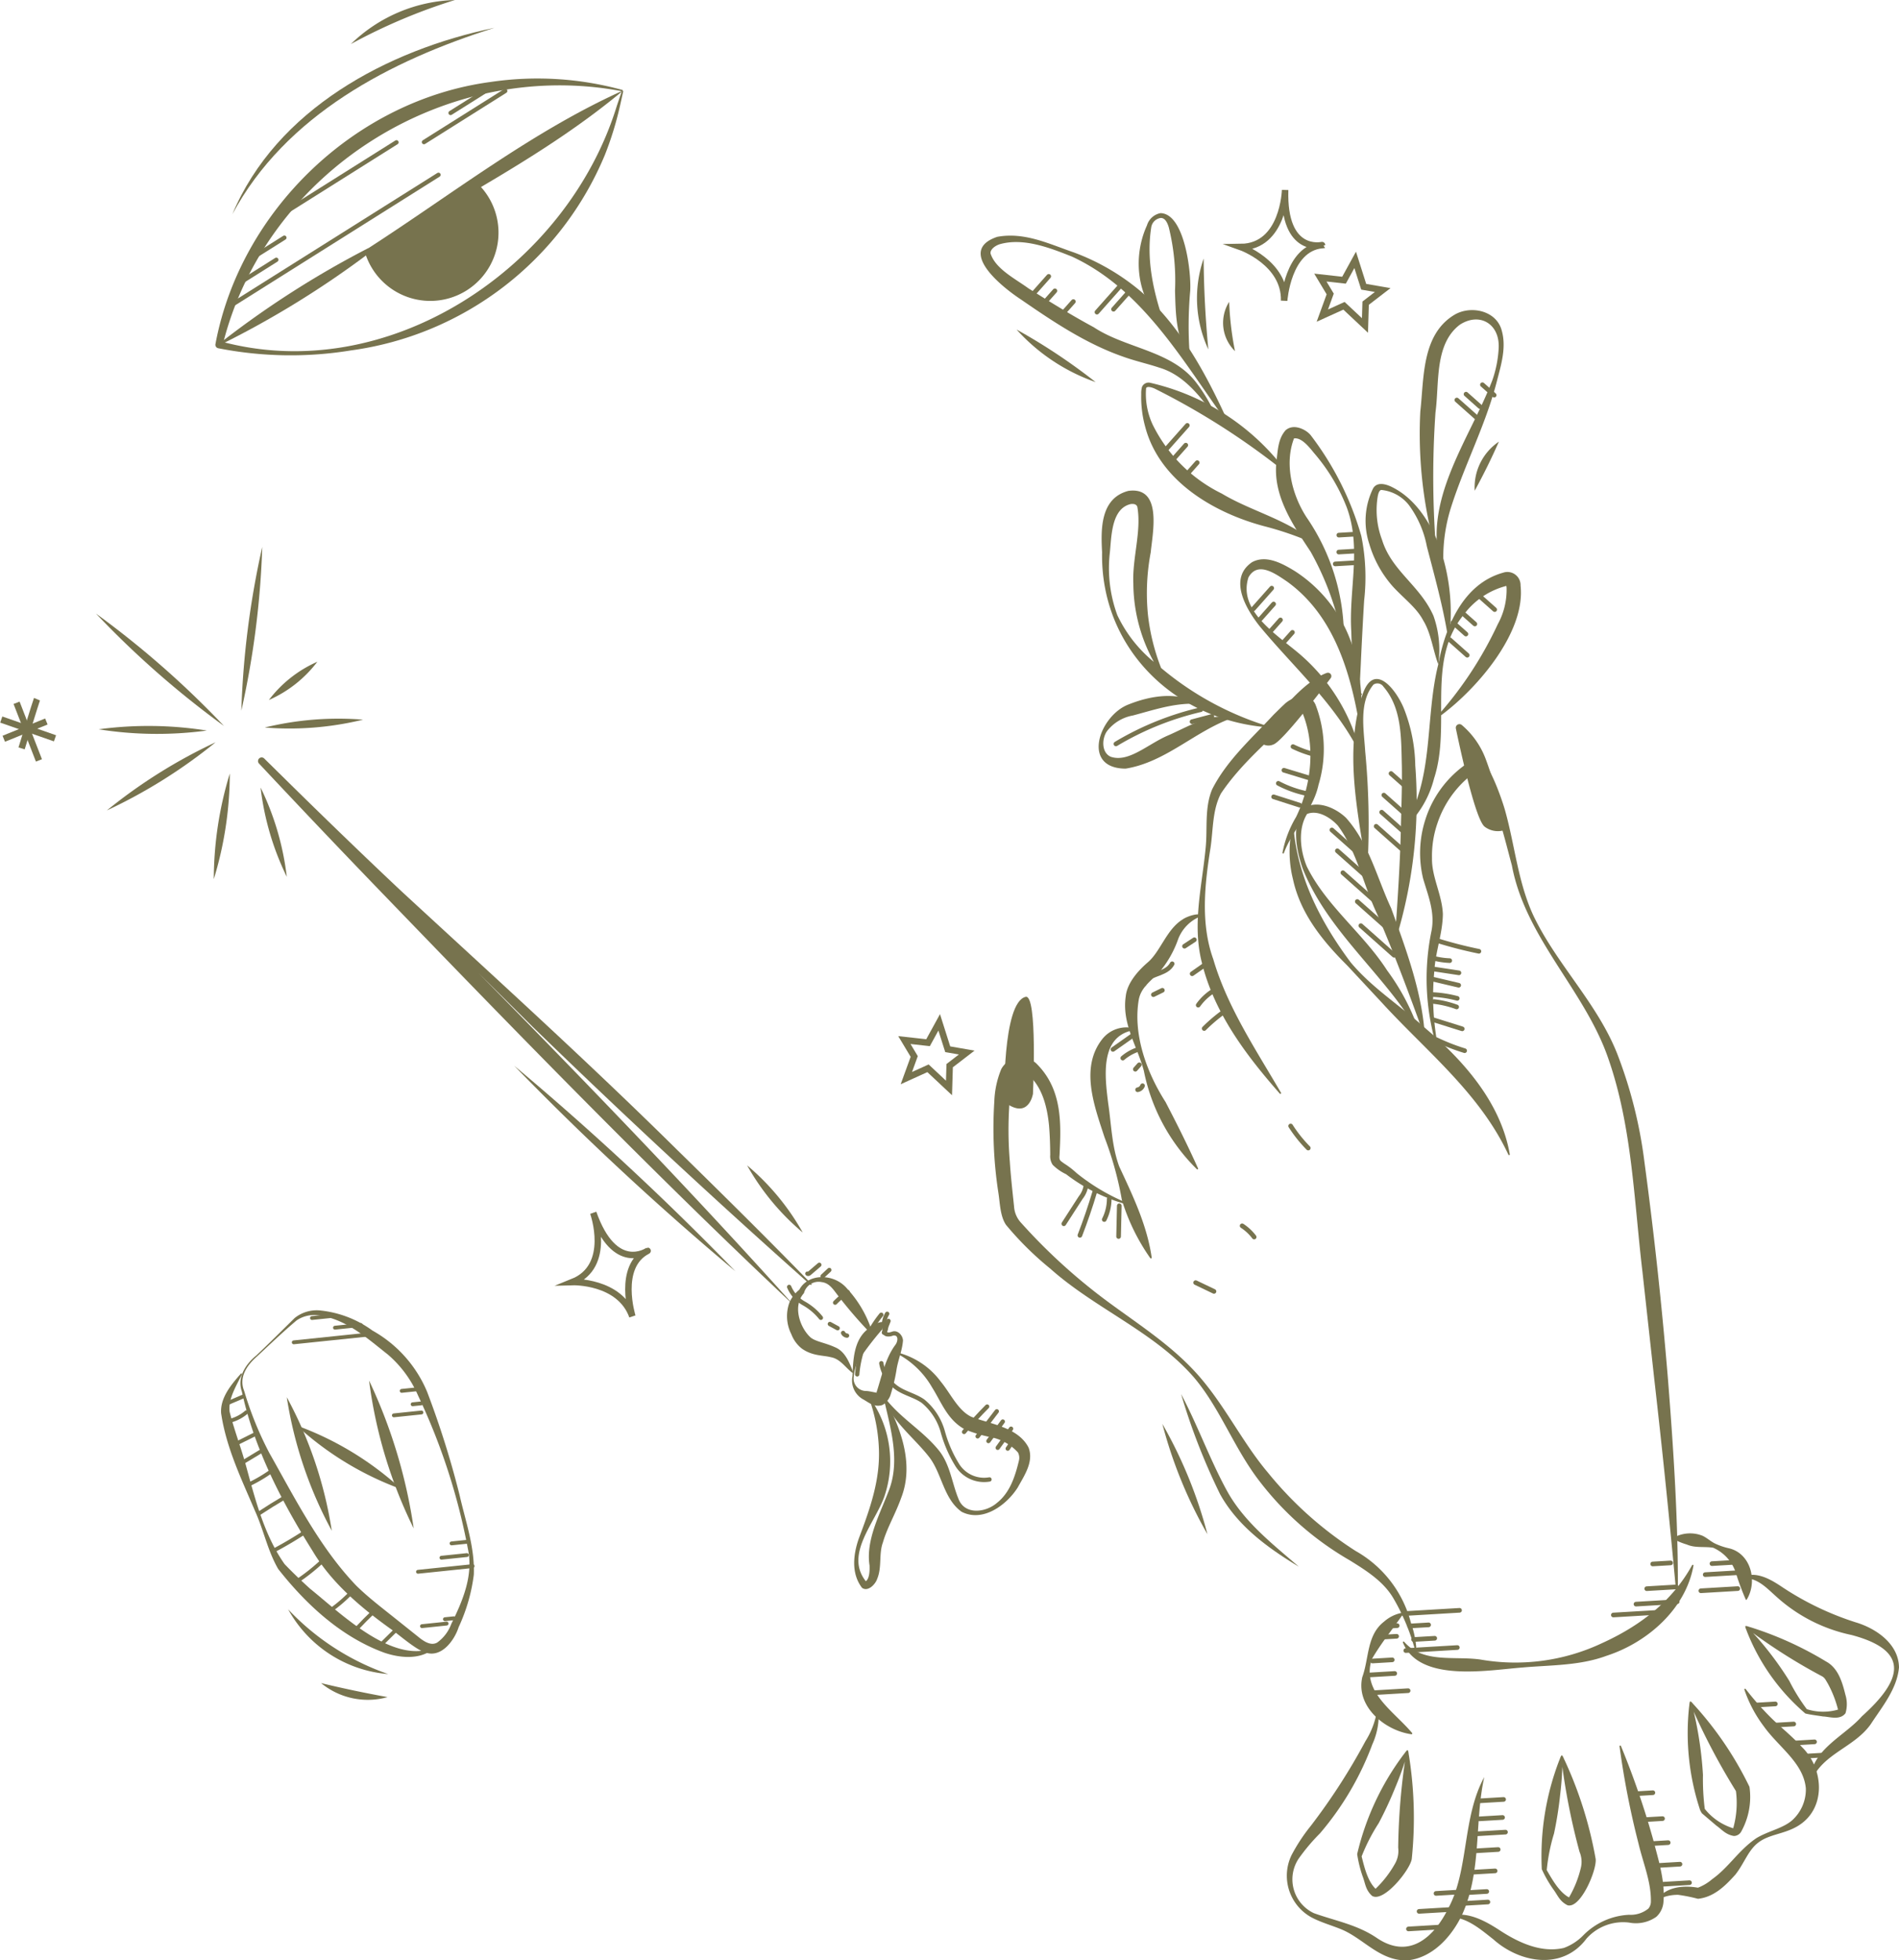 <svg xmlns="http://www.w3.org/2000/svg" xmlns:xlink="http://www.w3.org/1999/xlink" width="220" height="227.082" viewBox="0 0 220 227.082"><defs><clipPath id="clip-path"><rect id="&#x9577;&#x65B9;&#x5F62;_25024" data-name="&#x9577;&#x65B9;&#x5F62; 25024" width="220" height="227.082" fill="none"></rect></clipPath></defs><g id="asset7" transform="translate(0 9.226)"><g id="&#x30B0;&#x30EB;&#x30FC;&#x30D7;_11088" data-name="&#x30B0;&#x30EB;&#x30FC;&#x30D7; 11088" transform="translate(0 -9.225)" clip-path="url(#clip-path)"><path id="&#x30D1;&#x30B9;_61589" data-name="&#x30D1;&#x30B9; 61589" d="M25.387,133.69c1.513-1.433,2.971-2.885,4.468-4.364a4.092,4.092,0,0,1,3.089-.859,12.425,12.425,0,0,1,5.929,2.319,14.556,14.556,0,0,1,6.321,7.082,105.766,105.766,0,0,1,3.759,11.946c.689,3.05,1.787,6.085,1.653,9.258a20.4,20.4,0,0,1-1.757,6.068c-.456,1.451-1.985,3.674-3.94,2.9-1.142-.382-3.015-2.07-4-2.745-3.376-2.424-6.76-5.279-8.928-8.9-3.607-5.749-6.8-11.871-8.245-18.55-.584-1.613.446-3.178,1.646-4.156m.095.1c-1.169,1.027-2.119,2.421-1.472,3.99a39.4,39.4,0,0,0,2.906,7.165c2.995,5.3,5.843,10.963,10.074,15.38,1.436,1.411,3.091,2.657,4.714,3.959l2.433,1.942c.781.649,1.542,1.074,2.219.706A4.6,4.6,0,0,0,48,164.76c1.346-2.724,2.6-5.687,1.906-8.777a72.617,72.617,0,0,0-5.747-17.651,13.134,13.134,0,0,0-3.5-4.766c-2.347-1.844-4.74-4.029-7.772-4.5a3.623,3.623,0,0,0-2.808.537c-1.569,1.321-3.084,2.772-4.6,4.186" transform="translate(4.284 23.346)" fill="#77734e"></path><path id="&#x30D1;&#x30B9;_61590" data-name="&#x30D1;&#x30B9; 61590" d="M24.084,134.724c-.646,1.359-1.608,2.836-1.42,4.345.5,2.01,1.254,3.96,1.822,5.981,1.1,3.984,2.135,8.238,4.537,11.653.924.974,2,1.992,2.991,2.887,3.476,2.781,9.443,8.692,14.157,6.851.069-.039.136.07.073.116-1.569,1.257-3.868,1.029-5.665.418-5-1.827-9.042-5.579-12.287-9.693-1.211-2.088-1.679-4.485-2.658-6.658-1.571-3.708-3.366-7.359-3.958-11.405-.11-1.8,1.195-3.32,2.3-4.578a.069.069,0,0,1,.109.083" transform="translate(3.939 24.467)" fill="#77734e"></path><path id="&#x30D1;&#x30B9;_61591" data-name="&#x30D1;&#x30B9; 61591" d="M33.327,152.424a47.6,47.6,0,0,1-5.213-15.467,47.6,47.6,0,0,1,5.213,15.467" transform="translate(5.11 24.892)" fill="#77734e"></path><path id="&#x30D1;&#x30B9;_61592" data-name="&#x30D1;&#x30B9; 61592" d="M41.351,152.454a54.285,54.285,0,0,1-5.169-17.129,60.29,60.29,0,0,1,5.169,17.129" transform="translate(6.576 24.595)" fill="#77734e"></path><path id="&#x30D1;&#x30B9;_61593" data-name="&#x30D1;&#x30B9; 61593" d="M29.073,139.725a36.281,36.281,0,0,1,12.161,7.389,36.289,36.289,0,0,1-12.161-7.389" transform="translate(5.284 25.395)" fill="#77734e"></path><path id="&#x30D1;&#x30B9;_61594" data-name="&#x30D1;&#x30B9; 61594" d="M37.429,161.443l2.03-2" transform="translate(6.803 28.978)" fill="none" stroke="#77734e" stroke-linecap="round" stroke-linejoin="round" stroke-width="0.445"></path><path id="&#x30D1;&#x30B9;_61595" data-name="&#x30D1;&#x30B9; 61595" d="M34.961,159.965q.98-1.044,2.017-2.033l-.156-.026" transform="translate(6.354 28.699)" fill="none" stroke="#77734e" stroke-linecap="round" stroke-linejoin="round" stroke-width="0.445"></path><path id="&#x30D1;&#x30B9;_61596" data-name="&#x30D1;&#x30B9; 61596" d="M32.4,158.162a16.552,16.552,0,0,0,2.385-2.048" transform="translate(5.888 28.373)" fill="none" stroke="#77734e" stroke-linecap="round" stroke-linejoin="round" stroke-width="0.445"></path><path id="&#x30D1;&#x30B9;_61597" data-name="&#x30D1;&#x30B9; 61597" d="M29.03,155.433a22.92,22.92,0,0,0,3.136-2.492" transform="translate(5.276 27.797)" fill="none" stroke="#77734e" stroke-linecap="round" stroke-linejoin="round" stroke-width="0.445"></path><path id="&#x30D1;&#x30B9;_61598" data-name="&#x30D1;&#x30B9; 61598" d="M26.809,152.362A45.371,45.371,0,0,0,30.778,150" transform="translate(4.872 27.262)" fill="none" stroke="#77734e" stroke-linecap="round" stroke-linejoin="round" stroke-width="0.445"></path><path id="&#x30D1;&#x30B9;_61599" data-name="&#x30D1;&#x30B9; 61599" d="M25.4,148.626q1.454-.961,2.959-1.841" transform="translate(4.617 26.678)" fill="none" stroke="#77734e" stroke-linecap="round" stroke-linejoin="round" stroke-width="0.445"></path><path id="&#x30D1;&#x30B9;_61600" data-name="&#x30D1;&#x30B9; 61600" d="M24.262,145.806a16.96,16.96,0,0,0,2.667-1.541" transform="translate(4.41 26.22)" fill="none" stroke="#77734e" stroke-linecap="round" stroke-linejoin="round" stroke-width="0.445"></path><path id="&#x30D1;&#x30B9;_61601" data-name="&#x30D1;&#x30B9; 61601" d="M23.74,143.571l2.122-1.281" transform="translate(4.315 25.861)" fill="none" stroke="#77734e" stroke-linecap="round" stroke-linejoin="round" stroke-width="0.445"></path><path id="&#x30D1;&#x30B9;_61602" data-name="&#x30D1;&#x30B9; 61602" d="M23.173,141.7l2.241-1.119c.086-.044.144-.207.048-.194" transform="translate(4.212 25.514)" fill="none" stroke="#77734e" stroke-linecap="round" stroke-linejoin="round" stroke-width="0.445"></path><path id="&#x30D1;&#x30B9;_61603" data-name="&#x30D1;&#x30B9; 61603" d="M22.437,139.455a4.819,4.819,0,0,0,2.03-1.026" transform="translate(4.078 25.159)" fill="none" stroke="#77734e" stroke-linecap="round" stroke-linejoin="round" stroke-width="0.445"></path><path id="&#x30D1;&#x30B9;_61604" data-name="&#x30D1;&#x30B9; 61604" d="M22.1,137.763l2.03-.869" transform="translate(4.016 24.88)" fill="none" stroke="#77734e" stroke-linecap="round" stroke-linejoin="round" stroke-width="0.445"></path><line id="&#x7DDA;_205" data-name="&#x7DDA; 205" y1="0.657" x2="6.326" transform="translate(48.425 181.412)" fill="none" stroke="#77734e" stroke-linecap="round" stroke-linejoin="round" stroke-width="0.445"></line><line id="&#x7DDA;_206" data-name="&#x7DDA; 206" y1="0.306" x2="2.948" transform="translate(51.14 180.135)" fill="none" stroke="#77734e" stroke-linecap="round" stroke-linejoin="round" stroke-width="0.445"></line><line id="&#x7DDA;_207" data-name="&#x7DDA; 207" y1="0.188" x2="1.807" transform="translate(52.313 178.593)" fill="none" stroke="#77734e" stroke-linecap="round" stroke-linejoin="round" stroke-width="0.445"></line><line id="&#x7DDA;_208" data-name="&#x7DDA; 208" y1="0.332" x2="3.195" transform="translate(45.629 163.617)" fill="none" stroke="#77734e" stroke-linecap="round" stroke-linejoin="round" stroke-width="0.445"></line><line id="&#x7DDA;_209" data-name="&#x7DDA; 209" y1="0.104" x2="1" transform="translate(47.803 162.561)" fill="none" stroke="#77734e" stroke-linecap="round" stroke-linejoin="round" stroke-width="0.445"></line><line id="&#x7DDA;_210" data-name="&#x7DDA; 210" y1="0.188" x2="1.807" transform="translate(46.536 160.926)" fill="none" stroke="#77734e" stroke-linecap="round" stroke-linejoin="round" stroke-width="0.445"></line><line id="&#x7DDA;_211" data-name="&#x7DDA; 211" y1="0.925" x2="8.909" transform="translate(34.03 154.566)" fill="none" stroke="#77734e" stroke-linecap="round" stroke-linejoin="round" stroke-width="0.445"></line><line id="&#x7DDA;_212" data-name="&#x7DDA; 212" y1="0.311" x2="2.997" transform="translate(38.805 153.483)" fill="none" stroke="#77734e" stroke-linecap="round" stroke-linejoin="round" stroke-width="0.445"></line><line id="&#x7DDA;_213" data-name="&#x7DDA; 213" y1="0.222" x2="2.14" transform="translate(36.141 152.454)" fill="none" stroke="#77734e" stroke-linecap="round" stroke-linejoin="round" stroke-width="0.445"></line><line id="&#x7DDA;_214" data-name="&#x7DDA; 214" y1="0.297" x2="2.854" transform="translate(48.887 188.07)" fill="none" stroke="#77734e" stroke-linecap="round" stroke-linejoin="round" stroke-width="0.445"></line><line id="&#x7DDA;_215" data-name="&#x7DDA; 215" y1="0.109" x2="1.046" transform="translate(51.543 187.453)" fill="none" stroke="#77734e" stroke-linecap="round" stroke-linejoin="round" stroke-width="0.445"></line><path id="&#x30D1;&#x30B9;_61605" data-name="&#x30D1;&#x30B9; 61605" d="M146.324,172.623a24.584,24.584,0,0,0-2.616-6.357c-1.146-1.93-3.089-3.156-5.046-4.368a35.467,35.467,0,0,1-10.583-9.343c-2.883-3.813-4.459-8.3-7.445-11.828-4.586-5.288-11.456-7.967-16.664-12.619a36.593,36.593,0,0,1-5.121-5.066c-.689-1.019-.695-2.536-.879-3.687a48.775,48.775,0,0,1-.474-10.62A10.767,10.767,0,0,1,98.3,105a2.6,2.6,0,0,1,4.209-.5c2.867,2.951,2.729,6.828,2.542,10.468-.069.623.08.628.538.971a9.3,9.3,0,0,1,1.423,1.093,23.555,23.555,0,0,0,5.923,3.5.083.083,0,0,1-.054.156,20.513,20.513,0,0,1-7.072-3.513,5.466,5.466,0,0,1-1.555-1.092,1.8,1.8,0,0,1-.281-1.142c-.007-1.159-.046-2.306-.141-3.431-.213-2.093-.754-4.372-2.346-5.791a1.659,1.659,0,0,0-1.035-.429c-1.2.287-.991,2.362-1.2,3.594a44.586,44.586,0,0,0,.04,6.833c.105,1.654.314,3.517.49,5.182a3.055,3.055,0,0,0,.828,1.92,66.688,66.688,0,0,0,9.537,8.753c3.7,2.781,7.744,5.265,10.892,8.8s5.183,7.854,8.126,11.335a42.639,42.639,0,0,0,10.191,9.112,13.41,13.41,0,0,1,6.405,8.324,11.336,11.336,0,0,1,.654,3.537.084.084,0,0,1-.09-.063" transform="translate(17.697 18.84)" fill="#77734e"></path><path id="&#x30D1;&#x30B9;_61606" data-name="&#x30D1;&#x30B9; 61606" d="M113.842,127.449a23.682,23.682,0,0,1-3.3-6.753,39.48,39.48,0,0,0-2.011-7.259c-1.152-3.548-2.893-8.07-.234-11.4a3.552,3.552,0,0,1,3.758-1.188.085.085,0,0,1-.027.163c-4.1.63-3.452,5.418-3.067,8.524.365,2.423.411,4.975,1.281,7.3,1.578,3.4,3.213,6.771,3.757,10.544a.085.085,0,0,1-.152.063" transform="translate(19.427 18.298)" fill="#77734e"></path><path id="&#x30D1;&#x30B9;_61607" data-name="&#x30D1;&#x30B9; 61607" d="M118.611,119.146a22.006,22.006,0,0,1-6.14-11.391c-.771-2.9-2.563-5.437-2.1-8.627.158-1.571,1.462-3,2.549-3.938,1.462-1.235,2.184-3.83,4.031-4.967.476-.351,1.917-.857,2.3-.44a4.6,4.6,0,0,0-2.822,2.756,12.1,12.1,0,0,1-2.268,3.9c-1.13,1.085-2,1.762-2.267,3-.722,4.057.895,8.493,3.087,11.921,1.311,2.517,2.569,5.02,3.765,7.688a.085.085,0,0,1-.135.1" transform="translate(20.046 16.289)" fill="#77734e"></path><path id="&#x30D1;&#x30B9;_61608" data-name="&#x30D1;&#x30B9; 61608" d="M126.931,114.278c-3.9-4.437-7.619-9.351-9.044-15.222-1.13-4.472.05-8.894.455-13.314.215-2.189-.149-4.564.743-6.708,1.706-3.377,4.6-5.917,7.125-8.654.243-.233.947-.942,1.2-1.163.893-.922,2.947-1.584,3.649-.012a14.292,14.292,0,0,1,.358,9.286c-.642,2.986-3,5.158-4.019,7.918a.083.083,0,0,1-.162-.031,12.663,12.663,0,0,1,1.582-4.157c1.821-3.767,2.3-8.5.624-12.31-.009-.014,0,.008,0,.008a.217.217,0,0,0,.071.067c.071.041.085.021.019.028a1.9,1.9,0,0,0-.924.487c-2.934,2.854-6.221,5.606-8.5,9.011-1,1.913-.89,4.142-1.207,6.287-.684,4.28-1.166,8.786.317,12.9,1.608,5.5,4.879,10.391,7.849,15.477.053.078-.073.174-.134.1" transform="translate(21.339 12.406)" fill="#77734e"></path><path id="&#x30D1;&#x30B9;_61609" data-name="&#x30D1;&#x30B9; 61609" d="M126.882,81.174c.508,5.811,3.2,10.982,6.613,15.557,2.5,3,5.851,5.085,8.73,7.7,4.445,3.785,8.68,8.611,9.708,14.543a.084.084,0,0,1-.158.048c-3.323-7.137-9.488-11.96-14.682-17.638l-4-4.294c-2.816-2.795-5.419-5.99-6.276-9.974a13.068,13.068,0,0,1-.1-5.951.084.084,0,0,1,.164.013" transform="translate(22.977 14.739)" fill="#77734e"></path><path id="&#x30D1;&#x30B9;_61610" data-name="&#x30D1;&#x30B9; 61610" d="M141.106,107.653a27.353,27.353,0,0,1-.6-13.172c.485-2.205-.314-4.092-.932-6.182a12.654,12.654,0,0,1,.258-6.882,12.381,12.381,0,0,1,5.766-7.063c1.307-.74,3.224,5.116,3.48,6.084,1.129,4.052,1.487,8.279,3.259,12.106,2.717,5.705,7.48,10.22,9.777,16.176a52.75,52.75,0,0,1,3.086,12.327c1.126,8.353,2.024,16.669,2.719,25.045.663,8.367,1.215,16.76,1.159,25.162a.083.083,0,0,1-.165.007q-1.142-12.538-2.567-25.016l-1.377-12.5c-.978-8.246-1.194-16.735-3.942-24.611-2.7-7.888-9.6-13.961-11.175-22.381-1.088-4.027-1.969-8.249-4.485-11.412l.853.177a11.93,11.93,0,0,0-5,6.359,11.619,11.619,0,0,0-.624,4.062c-.039,2.138,1.166,4.2,1.259,6.429-.025,2.271-.861,4.358-.987,6.582a30.53,30.53,0,0,0,.395,8.662c.027.1-.136.139-.16.04" transform="translate(25.302 13.502)" fill="#77734e"></path><path id="&#x30D1;&#x30B9;_61611" data-name="&#x30D1;&#x30B9; 61611" d="M138.3,158.226c-1.318,1.9-2.528,3.34-3.63,5.235-1.236,3.784,2.5,5.961,4.67,8.555a.088.088,0,0,1-.084.142c-3.055-.422-6.461-3.2-5.689-6.617.8-2.2.5-4.862,2.515-6.423a4.352,4.352,0,0,1,2.133-1.034.09.09,0,0,1,.085.142" transform="translate(24.255 28.731)" fill="#77734e"></path><path id="&#x30D1;&#x30B9;_61612" data-name="&#x30D1;&#x30B9; 61612" d="M164.082,150.8a3.9,3.9,0,0,1,3.322-.229c.522.24.965.659,1.449.9a7.722,7.722,0,0,0,1.569.545c2.586.558,3.412,3.805,2.143,5.93a.091.091,0,0,1-.124.04,29.278,29.278,0,0,1-1.1-2.93,4.792,4.792,0,0,0-2.684-3.089c-1.022-.169-2.066.058-3.057-.375a7.515,7.515,0,0,1-1.516-.628.1.1,0,0,1,0-.165" transform="translate(29.813 27.317)" fill="#77734e"></path><path id="&#x30D1;&#x30B9;_61613" data-name="&#x30D1;&#x30B9; 61613" d="M137.675,162.3c2.223,2.537,5.8,1.624,8.825,2.054a23.526,23.526,0,0,0,14.078-1.885c4.3-1.951,8.1-4.765,10.46-9.045.038-.082.178-.035.156.053-.893,5.018-5.325,8.9-10.054,10.44-3.143,1.169-6.514,1.071-9.783,1.364-4,.308-11.942,1.773-13.83-2.906a.085.085,0,0,1,.148-.074" transform="translate(24.995 27.878)" fill="#77734e"></path><path id="&#x30D1;&#x30B9;_61614" data-name="&#x30D1;&#x30B9; 61614" d="M136.78,167.635a8.222,8.222,0,0,1-.718,3.959,34.279,34.279,0,0,1-6.067,10.317,22.457,22.457,0,0,0-2.482,2.947,4.327,4.327,0,0,0,1.77,6.3c2.5.9,5.069,1.331,7.373,2.926,3.74,2.467,6.6-.177,8.258-3.6,2.329-4.393,1.56-10.425,4.112-15.092-1.153,5.2-.266,10.743-2.52,15.839-1.183,2.554-3.433,5.134-6.441,5.4-3.073.051-4.9-2.372-7.354-3.491-1.15-.515-2.469-.839-3.686-1.484a5.5,5.5,0,0,1-2.326-7.223,20.867,20.867,0,0,1,2.226-3.383,72.1,72.1,0,0,0,6.333-9.812,9.511,9.511,0,0,0,1.354-3.593.084.084,0,0,1,.165-.006" transform="translate(22.928 30.455)" fill="#77734e"></path><path id="&#x30D1;&#x30B9;_61615" data-name="&#x30D1;&#x30B9; 61615" d="M142.336,190.784c1.969-.441,3.965.689,5.538,1.712,2.186,1.43,4.818,2.66,7.439,2.049a6.029,6.029,0,0,0,2.259-1.468,7.984,7.984,0,0,1,5.3-2.373,3.241,3.241,0,0,0,2.242-.723,1.308,1.308,0,0,0,.285-.866c.024-2.257-.906-4.408-1.443-6.695a97.073,97.073,0,0,1-2.189-11.227.083.083,0,0,1,.158-.045,96.962,96.962,0,0,1,3.734,10.832c.586,2.3,1.405,4.746,1.194,7.27a2.567,2.567,0,0,1-.828,1.691,4.1,4.1,0,0,1-3.148.667,5.678,5.678,0,0,0-4.94,1.858c-2.764,3.712-7.725,2.835-10.8.074-1.487-1.163-2.878-2.386-4.788-2.593a.084.084,0,0,1-.011-.164" transform="translate(25.858 31.097)" fill="#77734e"></path><path id="&#x30D1;&#x30B9;_61616" data-name="&#x30D1;&#x30B9; 61616" d="M162.6,189.733c1.1-1.312,3.036-1.425,4.56-1.152a5.61,5.61,0,0,0,1.645-.986c1.935-1.372,3.043-3.337,5.12-4.752,1.413-.851,3.076-1.125,4.17-2.089a4.812,4.812,0,0,0,1.565-3.669c-.261-2.969-3.167-4.8-4.862-7.187a15.1,15.1,0,0,1-2.259-4.261.084.084,0,0,1,.145-.078,33.7,33.7,0,0,0,3.093,3.484c1.09,1.053,2.319,2.021,3.442,3.256,2.563,2.521,2.849,7.238-.6,9.2-1.508.866-3.164.9-4.394,1.8-1.235.885-1.679,2.444-2.73,3.767-1.165,1.3-2.488,2.609-4.337,2.8a18.723,18.723,0,0,0-2.287-.459,4.981,4.981,0,0,0-2.171.463.085.085,0,0,1-.1-.132" transform="translate(29.548 30.084)" fill="#77734e"></path><path id="&#x30D1;&#x30B9;_61617" data-name="&#x30D1;&#x30B9; 61617" d="M178.651,178.117c.155-3.513,3.929-5.017,5.971-7.343,4.5-4.029,5.843-7.562-1.212-9.423A18.626,18.626,0,0,1,174.7,156.9c-1.019-.9-1.925-1.918-3.3-2.106-.195.03-.629-.3-.273-.5.267-.137.362.3.085.122-.017-.011.013.051.031.047s0,.009-.006.018c-.018.03.022,0,.014-.034l.15-.017c1.495-.262,2.95.675,4.1,1.446a34.011,34.011,0,0,0,8.366,4c2.376.7,5.018,2.491,5.054,5.239-.235,2.509-1.942,4.532-3.283,6.588-1.9,2.674-5.5,3.379-6.827,6.45a.085.085,0,0,1-.163-.028" transform="translate(31.078 28.037)" fill="#77734e"></path><path id="&#x30D1;&#x30B9;_61618" data-name="&#x30D1;&#x30B9; 61618" d="M138.857,171.7c0,.065.054.089.054.1l-.037.137a38.626,38.626,0,0,1-1.435,4.006,43.893,43.893,0,0,1-1.9,4.077,21.441,21.441,0,0,0-1.972,3.842c.314,1.257.715,2.94,1.67,3.8.012-.014-.07-.038-.091-.017a12.425,12.425,0,0,0,2.316-2.995,2.963,2.963,0,0,0,.339-1.8,76.417,76.417,0,0,1,.884-10.669l.051-.281.026-.141c0-.032.056,0,.09-.06m.039-.161c.123.145.112.462.16.645a46.267,46.267,0,0,1,.321,11.986c-.21,1.28-3.273,5.089-4.6,4.261-.773-.71-.763-1.415-1.087-2.254a14.011,14.011,0,0,1-.635-2.582,30.948,30.948,0,0,1,5.4-11.561c.123-.134.284-.431.448-.5" transform="translate(24.179 31.177)" fill="#77734e"></path><path id="&#x30D1;&#x30B9;_61619" data-name="&#x30D1;&#x30B9; 61619" d="M153.48,172.21c.017.064.077.072.078.079l0,.142a38.836,38.836,0,0,1-.281,4.246,43.692,43.692,0,0,1-.706,4.441,21.492,21.492,0,0,0-.844,4.235c.648,1.123,1.494,2.631,2.647,3.2,0-.011.013,0-.006-.008a.085.085,0,0,0-.086.017,12.429,12.429,0,0,0,1.407-3.514,2.966,2.966,0,0,0-.167-1.822,76.36,76.36,0,0,1-2.074-10.5l-.03-.285-.012-.143c-.012-.028.053-.012.07-.083m-.007-.164c.158.106.235.414.331.577a46.344,46.344,0,0,1,3.595,11.438c.148,1.29-1.754,5.792-3.26,5.362-.938-.472-1.121-1.152-1.664-1.87a14.086,14.086,0,0,1-1.318-2.309,30.938,30.938,0,0,1,2.022-12.6c.08-.161.154-.492.294-.6" transform="translate(27.463 31.269)" fill="#77734e"></path><path id="&#x30D1;&#x30B9;_61620" data-name="&#x30D1;&#x30B9; 61620" d="M165.789,166.922a.115.115,0,0,0,.093.048l.039.129c.139.455.342,1.363.446,1.839a43.436,43.436,0,0,1,.851,6.345,27.44,27.44,0,0,0,.208,3.942,6.772,6.772,0,0,0,3.294,2.246,10.735,10.735,0,0,0,.319-4.307,77.054,77.054,0,0,1-5.145-9.772l-.1-.252-.048-.126c-.02-.025.048-.022.046-.092m-.053-.157c.176.052.331.311.466.434a39.8,39.8,0,0,1,6.4,9.471,8.249,8.249,0,0,1-.963,5.2.983.983,0,0,1-.85.494c-.956-.169-1.348-.718-2.038-1.214l-1.651-1.405a1.961,1.961,0,0,1-.29-.613,28.4,28.4,0,0,1-1.2-11.744c.035-.169.022-.493.128-.626" transform="translate(30.071 30.309)" fill="#77734e"></path><path id="&#x30D1;&#x30B9;_61621" data-name="&#x30D1;&#x30B9; 61621" d="M171.221,159.509c.142.04.047-.072.194.079.326.311.906.963,1.211,1.308a38.259,38.259,0,0,1,3.572,4.846,21.721,21.721,0,0,0,2.026,3.272,6.2,6.2,0,0,0,3.656.039c.018-.08-.071.1-.054-.045a12.852,12.852,0,0,0-1.184-2.989c-.235-.383-.324-.637-.672-.824a65.22,65.22,0,0,1-8.447-5.35l-.2-.158-.1-.082c-.031-.012.033-.04,0-.1m-.122-.111c.171-.045.42.092.591.125a40.043,40.043,0,0,1,8.761,3.972c1.417.76,1.891,2.434,2.245,3.868a3.664,3.664,0,0,1,.007,2.127c-.654.859-1.9.389-2.611.373-.687-.113-1.32-.173-2.038-.342a24.018,24.018,0,0,1-6.784-9.54c-.045-.16-.2-.425-.171-.584" transform="translate(31.096 28.969)" fill="#77734e"></path><path id="&#x30D1;&#x30B9;_61622" data-name="&#x30D1;&#x30B9; 61622" d="M98.459,109.881S98.2,98.356,100.93,97.712c1.391-.327.847,11.236.847,11.236s-.492,3.1-3.318.932" transform="translate(17.893 17.758)" fill="#77734e"></path><path id="&#x30D1;&#x30B9;_61623" data-name="&#x30D1;&#x30B9; 61623" d="M148.658,83.141a2.523,2.523,0,0,1-2.593-.277c-1.045-.786-2.743-8.52-3.34-11.374a.422.422,0,0,1,.685-.409,9.574,9.574,0,0,1,2.81,4.046c1.242,3.361,2.437,8.013,2.437,8.013" transform="translate(25.938 12.9)" fill="#77734e"></path><path id="&#x30D1;&#x30B9;_61624" data-name="&#x30D1;&#x30B9; 61624" d="M123.407,73.8a1.366,1.366,0,0,0,1.683.453c.974-.3,5.1-5.645,6.64-7.681a.394.394,0,0,0-.455-.605c-1.338.48-3.964,2.152-7.868,7.834" transform="translate(22.429 11.984)" fill="#77734e"></path><path id="&#x30D1;&#x30B9;_61625" data-name="&#x30D1;&#x30B9; 61625" d="M141.085,104.978c-3.921-6.592-10.405-11.458-13.277-18.741-.732-2.135-1.237-4.844-.014-6.884,1.621-1.1,3.792-.149,5.041,1.036,2.68,2.991,3.583,6.936,5.239,10.483,1.735,4.775,3.646,9.909,3.91,14.968-1.719-4.775-3.518-9.622-5.546-14.318-1.576-3.321-2.347-7.281-4.539-10.219-.857-.942-2.327-1.853-3.568-1.35-1.077,1.738-.8,4.224-.026,6.086,2.242,4.557,6.537,7.739,9.3,12.033a26.225,26.225,0,0,1,3.634,6.835c.031.086-.1.156-.15.07" transform="translate(23.092 14.334)" fill="#77734e"></path><path id="&#x30D1;&#x30B9;_61626" data-name="&#x30D1;&#x30B9; 61626" d="M134.152,88.265c-1.016-6.54-2.541-13.493-.4-19.955,1.331-3.791,3.836-.572,4.748,1.589a18.8,18.8,0,0,1,1.348,6.678,54.233,54.233,0,0,1-2.177,19.91.083.083,0,0,1-.162-.031c.3-4.45.605-8.835.685-13.23.058-2.2.131-4.391.1-6.591-.087-3.19.037-6.682-2.138-9.194a.829.829,0,0,0-1.151-.236c-1.718,2.052-1.113,5.222-.957,7.743a88.83,88.83,0,0,1,.266,13.3.083.083,0,0,1-.164.013" transform="translate(24.112 12.096)" fill="#77734e"></path><path id="&#x30D1;&#x30B9;_61627" data-name="&#x30D1;&#x30B9; 61627" d="M135.254,76.9c-2.947-5.612-7.493-9.57-11.45-14.363-1.537-1.953-3.633-5.473-.862-7.373,1.666-.916,3.587.191,4.936,1.006a16.294,16.294,0,0,1,7.158,10.405,25.87,25.87,0,0,1,.622,6.263l-.473-.009c.116-.359.09-1.2.337-1.359a.081.081,0,0,1,.066.074q.048.674.069,1.341a.236.236,0,1,1-.473-.008c-1.123-5.982-3.169-11.849-8.145-15.454-1.345-.908-3.422-2.443-4.5-.509-1.325,4.088,3.793,6.918,6.38,9.283a22,22,0,0,1,6.488,10.644.083.083,0,0,1-.154.059" transform="translate(22.098 9.963)" fill="#77734e"></path><path id="&#x30D1;&#x30B9;_61628" data-name="&#x30D1;&#x30B9; 61628" d="M134.956,72.884c-.442-.077-.507-.561-.553-.838a47.25,47.25,0,0,1-.587-6.467c-.314-4.892,1.227-9.762-.55-14.47a21.6,21.6,0,0,0-3.752-6.222c-.587-.715-1.449-1.832-2.334-1.716-1.127,2.917-.259,6.523,1.463,9.16a24.554,24.554,0,0,1,4.319,14.155.083.083,0,0,1-.164.009,33.255,33.255,0,0,0-3.688-10.183c-2.047-3.114-4.442-6.535-3.961-10.525.157-1.229.17-2.548,1.047-3.549.915-.827,2.359-.109,2.9.546a35.023,35.023,0,0,1,5.876,11.687,23.865,23.865,0,0,1,.331,7.471c-.116,1.819-.307,5.5-.386,7.319l-.091,1.84c.032.3-.213,1.51.154,1.619.1.009.082.189-.026.163" transform="translate(22.734 7.609)" fill="#77734e"></path><path id="&#x30D1;&#x30B9;_61629" data-name="&#x30D1;&#x30B9; 61629" d="M128.479,47.807a84.761,84.761,0,0,0-15.027-9.6c-.436-.2-.954-.3-1.012-.028a8.4,8.4,0,0,0,.765,4.193,17.5,17.5,0,0,0,8.01,7.989c3.394,2.034,7.51,2.979,10.613,5.571.071.056,0,.183-.09.138a36.768,36.768,0,0,0-5.646-1.94c-5.84-1.563-12.081-5.234-13.739-11.457a12.886,12.886,0,0,1-.473-3.84,2.679,2.679,0,0,1,.091-.834.839.839,0,0,1,.866-.492A27.209,27.209,0,0,1,128.6,47.693a.083.083,0,0,1-.118.115" transform="translate(20.333 6.815)" fill="#77734e"></path><path id="&#x30D1;&#x30B9;_61630" data-name="&#x30D1;&#x30B9; 61630" d="M124.56,44.55c-5.089-7.041-9.667-15.232-17.841-19.023-2.587-1.029-5.656-2.224-8.4-1.428-.624.215-1.094.663-1.039,1.062.564,1.784,2.855,2.922,4.365,4.024,2.515,1.582,5.02,3.138,7.588,4.52,3.734,2.467,8.939,2.69,11.793,6.309a18.3,18.3,0,0,1,2.317,3.883c.041.084-.087.167-.143.083-1.7-2.419-3.636-4.788-6.352-5.586-1.332-.451-2.835-.776-4.271-1.3-4.276-1.5-8.109-4.077-11.784-6.61-2.074-1.36-7.538-5.631-2.735-7.249,3.162-.583,5.987.817,8.857,1.8a25.965,25.965,0,0,1,7.811,4.554c4.553,4.021,7.492,9.445,9.97,14.881a.083.083,0,0,1-.143.083" transform="translate(17.474 4.198)" fill="#77734e"></path><path id="&#x30D1;&#x30B9;_61631" data-name="&#x30D1;&#x30B9; 61631" d="M114.36,33.52c-2.965-2.847-3.444-7.543-1.773-11.21a2.037,2.037,0,0,1,1.569-1.419c2.8.057,3.582,6.907,3.441,9.012a45.246,45.246,0,0,0-.039,7.651c-1.64-2.063-1.645-5.149-1.721-7.667a25.7,25.7,0,0,0-.724-7.36c-.165-.546-.436-1.085-.924-1.077a1.285,1.285,0,0,0-1.1,1.043c-.589,3.7.191,7.309,1.407,10.937a.085.085,0,0,1-.138.09" transform="translate(20.289 3.797)" fill="#77734e"></path><path id="&#x30D1;&#x30B9;_61632" data-name="&#x30D1;&#x30B9; 61632" d="M127.089,75.5c-10.736-.917-19.241-9.228-19.04-20.266-.136-2.568-.256-6.25,3.049-7.112,3.964-.529,2.808,4.829,2.586,7.127a25.291,25.291,0,0,0-.318,7.261,24.285,24.285,0,0,0,1.926,7.1c.04.083-.089.165-.144.083a19,19,0,0,1-3.478-10.839c-.138-2.931.974-6.114.456-8.913-.143-.3-.425-.326-.755-.294-2.213.515-2.23,3.609-2.419,5.6a15.716,15.716,0,0,0,.867,7.28,15.655,15.655,0,0,0,4.544,5.659,35.455,35.455,0,0,0,12.758,7.151.083.083,0,0,1-.032.162" transform="translate(19.628 8.739)" fill="#77734e"></path><path id="&#x30D1;&#x30B9;_61633" data-name="&#x30D1;&#x30B9; 61633" d="M119.007,69.124c-2.558-.1-4.931.716-7.33,1.355a4.878,4.878,0,0,0-3.01,1.822c-.622.892-.632,2.509.45,2.964,2.042.68,4.192-1.389,6.514-2.426,2.306-.975,5.071-2.777,7.6-2.088-4.315,1.5-7.742,5.135-12.4,5.884-5.222-.02-3.05-6.157.352-7.439,2.463-.981,5.429-1.488,7.865-.23a.085.085,0,0,1-.045.158" transform="translate(19.576 12.399)" fill="#77734e"></path><path id="&#x30D1;&#x30B9;_61634" data-name="&#x30D1;&#x30B9; 61634" d="M137.617,85.588c3.569-5.622,2.425-12.556,4-18.82.8-4.3,2.85-9.32,7.506-10.617a1.527,1.527,0,0,1,2.026,1.5c.616,5.566-5.363,12.313-9.593,15.3-.076.053-.176-.052-.11-.123a43.7,43.7,0,0,0,7.064-10.714A8.255,8.255,0,0,0,149.53,57.9c-.015-.235-.108-.472-.032-.343a.272.272,0,0,0,.174.083,8.878,8.878,0,0,0-5.1,3.367c-4.417,5.4-1.407,12.748-3.44,18.96a11.758,11.758,0,0,1-3.387,5.734c-.067.061-.18-.031-.124-.109" transform="translate(25.009 10.188)" fill="#77734e"></path><path id="&#x30D1;&#x30B9;_61635" data-name="&#x30D1;&#x30B9; 61635" d="M143.405,65.124c-.583-3.59-1.54-7-2.434-10.45a11.8,11.8,0,0,0-2.078-4.786,4.629,4.629,0,0,0-3.212-1.757c-.212.05-.332.347-.407.78a9.747,9.747,0,0,0,.5,4.986c1.111,3.629,4.415,5.294,5.964,8.822a11.777,11.777,0,0,1,.554,5.624c-.619-1.673-.841-3.627-1.736-5.082-.768-1.471-2.15-2.466-3.468-3.881a12.9,12.9,0,0,1-2.79-5.006,8.512,8.512,0,0,1,.449-6.431c.516-.865,1.682-.414,2.291-.093,2.534,1.3,4.175,3.837,5.241,6.406a23.1,23.1,0,0,1,1.292,10.869.084.084,0,0,1-.165,0" transform="translate(24.332 8.622)" fill="#77734e"></path><path id="&#x30D1;&#x30B9;_61636" data-name="&#x30D1;&#x30B9; 61636" d="M141.813,60.678c-2.64-7.946,3.1-15.144,5.783-22.17a13.323,13.323,0,0,0,.73-3.72c.138-2.792-2.2-4.189-4.5-2.7-2.971,2.251-2.362,6.788-2.822,10.154a108.665,108.665,0,0,0,.028,15.369.083.083,0,0,1-.162.027,50.284,50.284,0,0,1-1.624-15.5c.438-3.839.132-8.877,3.926-11.183,1.88-1.144,4.9-.531,5.509,1.813.561,1.983-.086,4-.571,5.893-1.28,5-3.723,9.637-5.275,14.491a19.206,19.206,0,0,0-.86,7.488.083.083,0,0,1-.161.037" transform="translate(25.297 5.525)" fill="#77734e"></path><line id="&#x7DDA;_216" data-name="&#x7DDA; 216" y1="0.246" x2="4.151" transform="translate(158.979 195.841)" fill="none" stroke="#77734e" stroke-linecap="round" stroke-linejoin="round" stroke-width="0.537"></line><line id="&#x7DDA;_217" data-name="&#x7DDA; 217" y1="0.183" x2="3.093" transform="translate(158.489 193.847)" fill="none" stroke="#77734e" stroke-linecap="round" stroke-linejoin="round" stroke-width="0.537"></line><line id="&#x7DDA;_218" data-name="&#x7DDA; 218" y1="0.135" x2="2.284" transform="translate(159.006 192.27)" fill="none" stroke="#77734e" stroke-linecap="round" stroke-linejoin="round" stroke-width="0.537"></line><line id="&#x7DDA;_219" data-name="&#x7DDA; 219" y1="0.095" x2="1.608" transform="translate(160.192 189.541)" fill="none" stroke="#77734e" stroke-linecap="round" stroke-linejoin="round" stroke-width="0.537"></line><line id="&#x7DDA;_220" data-name="&#x7DDA; 220" y1="0.052" x2="0.89" transform="translate(160.976 188.311)" fill="none" stroke="#77734e" stroke-linecap="round" stroke-linejoin="round" stroke-width="0.537"></line><line id="&#x7DDA;_221" data-name="&#x7DDA; 221" y1="0.061" x2="1.045" transform="translate(162.861 191.134)" fill="none" stroke="#77734e" stroke-linecap="round" stroke-linejoin="round" stroke-width="0.537"></line><line id="&#x7DDA;_222" data-name="&#x7DDA; 222" y1="0.253" x2="4.28" transform="translate(197.046 184.016)" fill="none" stroke="#77734e" stroke-linecap="round" stroke-linejoin="round" stroke-width="0.537"></line><line id="&#x7DDA;_223" data-name="&#x7DDA; 223" y1="0.221" x2="3.74" transform="translate(197.549 182.178)" fill="none" stroke="#77734e" stroke-linecap="round" stroke-linejoin="round" stroke-width="0.537"></line><line id="&#x7DDA;_224" data-name="&#x7DDA; 224" y1="0.138" x2="2.335" transform="translate(198.332 180.987)" fill="none" stroke="#77734e" stroke-linecap="round" stroke-linejoin="round" stroke-width="0.537"></line><line id="&#x7DDA;_225" data-name="&#x7DDA; 225" y1="0.199" x2="3.363" transform="translate(169.01 220.321)" fill="none" stroke="#77734e" stroke-linecap="round" stroke-linejoin="round" stroke-width="0.537"></line><line id="&#x7DDA;_226" data-name="&#x7DDA; 226" y1="0.167" x2="2.815" transform="translate(169.426 219.102)" fill="none" stroke="#77734e" stroke-linecap="round" stroke-linejoin="round" stroke-width="0.537"></line><line id="&#x7DDA;_227" data-name="&#x7DDA; 227" y1="0.195" x2="3.31" transform="translate(169.901 216.715)" fill="none" stroke="#77734e" stroke-linecap="round" stroke-linejoin="round" stroke-width="0.537"></line><line id="&#x7DDA;_228" data-name="&#x7DDA; 228" y1="0.189" x2="3.2" transform="translate(170.367 214.239)" fill="none" stroke="#77734e" stroke-linecap="round" stroke-linejoin="round" stroke-width="0.537"></line><line id="&#x7DDA;_229" data-name="&#x7DDA; 229" y1="0.217" x2="3.669" transform="translate(170.741 212.226)" fill="none" stroke="#77734e" stroke-linecap="round" stroke-linejoin="round" stroke-width="0.537"></line><line id="&#x7DDA;_230" data-name="&#x7DDA; 230" y1="0.16" x2="2.7" transform="translate(171.373 210.529)" fill="none" stroke="#77734e" stroke-linecap="round" stroke-linejoin="round" stroke-width="0.537"></line><line id="&#x7DDA;_231" data-name="&#x7DDA; 231" y1="0.167" x2="2.822" transform="translate(171.372 208.437)" fill="none" stroke="#77734e" stroke-linecap="round" stroke-linejoin="round" stroke-width="0.537"></line><line id="&#x7DDA;_232" data-name="&#x7DDA; 232" y1="0.216" x2="3.667" transform="translate(192.064 218.082)" fill="none" stroke="#77734e" stroke-linecap="round" stroke-linejoin="round" stroke-width="0.537"></line><line id="&#x7DDA;_233" data-name="&#x7DDA; 233" y1="0.174" x2="2.937" transform="translate(191.69 215.939)" fill="none" stroke="#77734e" stroke-linecap="round" stroke-linejoin="round" stroke-width="0.537"></line><line id="&#x7DDA;_234" data-name="&#x7DDA; 234" y1="0.138" x2="2.335" transform="translate(190.927 213.443)" fill="none" stroke="#77734e" stroke-linecap="round" stroke-linejoin="round" stroke-width="0.537"></line><line id="&#x7DDA;_235" data-name="&#x7DDA; 235" y1="0.123" x2="2.089" transform="translate(190.516 210.661)" fill="none" stroke="#77734e" stroke-linecap="round" stroke-linejoin="round" stroke-width="0.537"></line><line id="&#x7DDA;_236" data-name="&#x7DDA; 236" y1="0.141" x2="2.374" transform="translate(189.113 207.66)" fill="none" stroke="#77734e" stroke-linecap="round" stroke-linejoin="round" stroke-width="0.537"></line><line id="&#x7DDA;_237" data-name="&#x7DDA; 237" y1="0.169" x2="2.854" transform="translate(208.363 203.304)" fill="none" stroke="#77734e" stroke-linecap="round" stroke-linejoin="round" stroke-width="0.537"></line><line id="&#x7DDA;_238" data-name="&#x7DDA; 238" y1="0.195" x2="3.291" transform="translate(206.924 201.768)" fill="none" stroke="#77734e" stroke-linecap="round" stroke-linejoin="round" stroke-width="0.537"></line><line id="&#x7DDA;_239" data-name="&#x7DDA; 239" y1="0.125" x2="2.111" transform="translate(205.694 199.703)" fill="none" stroke="#77734e" stroke-linecap="round" stroke-linejoin="round" stroke-width="0.537"></line><line id="&#x7DDA;_240" data-name="&#x7DDA; 240" y1="0.137" x2="2.326" transform="translate(203.349 197.376)" fill="none" stroke="#77734e" stroke-linecap="round" stroke-linejoin="round" stroke-width="0.537"></line><line id="&#x7DDA;_241" data-name="&#x7DDA; 241" y1="0.267" x2="4.525" transform="translate(163.171 223.174)" fill="none" stroke="#77734e" stroke-linecap="round" stroke-linejoin="round" stroke-width="0.537"></line><line id="&#x7DDA;_242" data-name="&#x7DDA; 242" y1="0.26" x2="4.403" transform="translate(164.4 221.146)" fill="none" stroke="#77734e" stroke-linecap="round" stroke-linejoin="round" stroke-width="0.537"></line><line id="&#x7DDA;_243" data-name="&#x7DDA; 243" y1="0.147" x2="2.472" transform="translate(166.363 219.18)" fill="none" stroke="#77734e" stroke-linecap="round" stroke-linejoin="round" stroke-width="0.537"></line><path id="&#x30D1;&#x30B9;_61637" data-name="&#x30D1;&#x30B9; 61637" d="M106.876,115.993a2.87,2.87,0,0,1-.624,1.641q-.982,1.519-1.962,3.041" transform="translate(18.954 21.081)" fill="none" stroke="#77734e" stroke-linecap="round" stroke-linejoin="round" stroke-width="0.537"></path><path id="&#x30D1;&#x30B9;_61638" data-name="&#x30D1;&#x30B9; 61638" d="M107.593,116.81q-.764,2.561-1.727,5.058" transform="translate(19.241 21.23)" fill="none" stroke="#77734e" stroke-linecap="round" stroke-linejoin="round" stroke-width="0.537"></path><path id="&#x30D1;&#x30B9;_61639" data-name="&#x30D1;&#x30B9; 61639" d="M108.829,117.522a5.413,5.413,0,0,1-.576,2.385" transform="translate(19.675 21.359)" fill="none" stroke="#77734e" stroke-linecap="round" stroke-linejoin="round" stroke-width="0.537"></path><path id="&#x30D1;&#x30B9;_61640" data-name="&#x30D1;&#x30B9; 61640" d="M109.74,118.192q-.041,1.78-.08,3.558" transform="translate(19.93 21.481)" fill="none" stroke="#77734e" stroke-linecap="round" stroke-linejoin="round" stroke-width="0.537"></path><path id="&#x30D1;&#x30B9;_61641" data-name="&#x30D1;&#x30B9; 61641" d="M117.213,125.724l2.125,1.016" transform="translate(21.303 22.85)" fill="none" stroke="#77734e" stroke-linecap="round" stroke-linejoin="round" stroke-width="0.537"></path><path id="&#x30D1;&#x30B9;_61642" data-name="&#x30D1;&#x30B9; 61642" d="M121.77,120.155a5.576,5.576,0,0,1,1.394,1.3" transform="translate(22.131 21.838)" fill="none" stroke="#77734e" stroke-linecap="round" stroke-linejoin="round" stroke-width="0.537"></path><path id="&#x30D1;&#x30B9;_61643" data-name="&#x30D1;&#x30B9; 61643" d="M109.107,103.118l2.335-1.645" transform="translate(19.83 18.442)" fill="none" stroke="#77734e" stroke-linecap="round" stroke-linejoin="round" stroke-width="0.537"></path><path id="&#x30D1;&#x30B9;_61644" data-name="&#x30D1;&#x30B9; 61644" d="M110.071,103.857a5.3,5.3,0,0,1,1.561-.925" transform="translate(20.005 18.708)" fill="none" stroke="#77734e" stroke-linecap="round" stroke-linejoin="round" stroke-width="0.537"></path><path id="&#x30D1;&#x30B9;_61645" data-name="&#x30D1;&#x30B9; 61645" d="M111.3,104.889l.46-.518" transform="translate(20.228 18.969)" fill="none" stroke="#77734e" stroke-linecap="round" stroke-linejoin="round" stroke-width="0.537"></path><path id="&#x30D1;&#x30B9;_61646" data-name="&#x30D1;&#x30B9; 61646" d="M111.524,106.891a.735.735,0,0,0,.571-.466" transform="translate(20.269 19.342)" fill="none" stroke="#77734e" stroke-linecap="round" stroke-linejoin="round" stroke-width="0.537"></path><path id="&#x30D1;&#x30B9;_61647" data-name="&#x30D1;&#x30B9; 61647" d="M112.179,96.816c-.193-.032-.092-.336.063-.454,1-.766,2.6-.778,3.184-1.892" transform="translate(20.369 17.17)" fill="none" stroke="#77734e" stroke-linecap="round" stroke-linejoin="round" stroke-width="0.537"></path><path id="&#x30D1;&#x30B9;_61648" data-name="&#x30D1;&#x30B9; 61648" d="M113.07,97.576l1.04-.509" transform="translate(20.55 17.642)" fill="none" stroke="#77734e" stroke-linecap="round" stroke-linejoin="round" stroke-width="0.537"></path><path id="&#x30D1;&#x30B9;_61649" data-name="&#x30D1;&#x30B9; 61649" d="M116.12,92.864l1.143-.749" transform="translate(21.105 16.742)" fill="none" stroke="#77734e" stroke-linecap="round" stroke-linejoin="round" stroke-width="0.537"></path><path id="&#x30D1;&#x30B9;_61650" data-name="&#x30D1;&#x30B9; 61650" d="M116.869,95.638l1.754-1.23" transform="translate(21.241 17.158)" fill="none" stroke="#77734e" stroke-linecap="round" stroke-linejoin="round" stroke-width="0.537"></path><path id="&#x30D1;&#x30B9;_61651" data-name="&#x30D1;&#x30B9; 61651" d="M117.463,98.81a6.132,6.132,0,0,1,2.1-1.846" transform="translate(21.349 17.623)" fill="none" stroke="#77734e" stroke-linecap="round" stroke-linejoin="round" stroke-width="0.537"></path><path id="&#x30D1;&#x30B9;_61652" data-name="&#x30D1;&#x30B9; 61652" d="M118.05,101.113a18.887,18.887,0,0,1,2.277-1.932" transform="translate(21.455 18.026)" fill="none" stroke="#77734e" stroke-linecap="round" stroke-linejoin="round" stroke-width="0.537"></path><path id="&#x30D1;&#x30B9;_61653" data-name="&#x30D1;&#x30B9; 61653" d="M126.527,110.372a15.611,15.611,0,0,0,2.04,2.555" transform="translate(22.996 20.06)" fill="none" stroke="#77734e" stroke-linecap="round" stroke-linejoin="round" stroke-width="0.537"></path><path id="&#x30D1;&#x30B9;_61654" data-name="&#x30D1;&#x30B9; 61654" d="M124.856,78.105l3.031.971" transform="translate(22.692 14.195)" fill="none" stroke="#77734e" stroke-linecap="round" stroke-linejoin="round" stroke-width="0.537"></path><path id="&#x30D1;&#x30B9;_61655" data-name="&#x30D1;&#x30B9; 61655" d="M125.316,76.782a12.356,12.356,0,0,0,3.255,1.173" transform="translate(22.776 13.955)" fill="none" stroke="#77734e" stroke-linecap="round" stroke-linejoin="round" stroke-width="0.537"></path><path id="&#x30D1;&#x30B9;_61656" data-name="&#x30D1;&#x30B9; 61656" d="M125.866,75.5l3.373,1.027" transform="translate(22.876 13.721)" fill="none" stroke="#77734e" stroke-linecap="round" stroke-linejoin="round" stroke-width="0.537"></path><path id="&#x30D1;&#x30B9;_61657" data-name="&#x30D1;&#x30B9; 61657" d="M126.756,73.183a12.877,12.877,0,0,0,3.016,1.029" transform="translate(23.038 13.301)" fill="none" stroke="#77734e" stroke-linecap="round" stroke-linejoin="round" stroke-width="0.537"></path><path id="&#x30D1;&#x30B9;_61658" data-name="&#x30D1;&#x30B9; 61658" d="M140.775,101.89a23.547,23.547,0,0,0,3.318,1.3" transform="translate(25.585 18.518)" fill="none" stroke="#77734e" stroke-linecap="round" stroke-linejoin="round" stroke-width="0.537"></path><path id="&#x30D1;&#x30B9;_61659" data-name="&#x30D1;&#x30B9; 61659" d="M140.5,99.955l3.364,1.055" transform="translate(25.535 18.167)" fill="none" stroke="#77734e" stroke-linecap="round" stroke-linejoin="round" stroke-width="0.537"></path><path id="&#x30D1;&#x30B9;_61660" data-name="&#x30D1;&#x30B9; 61660" d="M140.6,98.175a11.39,11.39,0,0,1,2.6.622" transform="translate(25.553 17.843)" fill="none" stroke="#77734e" stroke-linecap="round" stroke-linejoin="round" stroke-width="0.537"></path><path id="&#x30D1;&#x30B9;_61661" data-name="&#x30D1;&#x30B9; 61661" d="M140.352,95.952l3.128.737" transform="translate(25.509 17.439)" fill="none" stroke="#77734e" stroke-linecap="round" stroke-linejoin="round" stroke-width="0.537"></path><path id="&#x30D1;&#x30B9;_61662" data-name="&#x30D1;&#x30B9; 61662" d="M140.334,93.871a8.884,8.884,0,0,0,2.113.342" transform="translate(25.505 17.061)" fill="none" stroke="#77734e" stroke-linecap="round" stroke-linejoin="round" stroke-width="0.537"></path><path id="&#x30D1;&#x30B9;_61663" data-name="&#x30D1;&#x30B9; 61663" d="M140.855,92.183a48.828,48.828,0,0,0,4.875,1.256" transform="translate(25.6 16.754)" fill="none" stroke="#77734e" stroke-linecap="round" stroke-linejoin="round" stroke-width="0.537"></path><path id="&#x30D1;&#x30B9;_61664" data-name="&#x30D1;&#x30B9; 61664" d="M140.511,94.978l2.969.451" transform="translate(25.537 17.262)" fill="none" stroke="#77734e" stroke-linecap="round" stroke-linejoin="round" stroke-width="0.537"></path><path id="&#x30D1;&#x30B9;_61665" data-name="&#x30D1;&#x30B9; 61665" d="M140.243,97.48a13.734,13.734,0,0,1,3.091.45" transform="translate(25.489 17.717)" fill="none" stroke="#77734e" stroke-linecap="round" stroke-linejoin="round" stroke-width="0.537"></path><line id="&#x7DDA;_244" data-name="&#x7DDA; 244" y1="0.273" x2="4.628" transform="translate(164.205 190.843)" fill="none" stroke="#77734e" stroke-linecap="round" stroke-linejoin="round" stroke-width="0.537"></line><line id="&#x7DDA;_245" data-name="&#x7DDA; 245" y1="0.144" x2="2.449" transform="translate(163.766 189.771)" fill="none" stroke="#77734e" stroke-linecap="round" stroke-linejoin="round" stroke-width="0.537"></line><line id="&#x7DDA;_246" data-name="&#x7DDA; 246" y1="0.13" x2="2.2" transform="translate(163.306 188.218)" fill="none" stroke="#77734e" stroke-linecap="round" stroke-linejoin="round" stroke-width="0.537"></line><line id="&#x7DDA;_247" data-name="&#x7DDA; 247" y1="0.383" x2="6.481" transform="translate(162.608 186.534)" fill="none" stroke="#77734e" stroke-linecap="round" stroke-linejoin="round" stroke-width="0.537"></line><line id="&#x7DDA;_248" data-name="&#x7DDA; 248" y1="0.332" x2="5.629" transform="translate(186.907 186.744)" fill="none" stroke="#77734e" stroke-linecap="round" stroke-linejoin="round" stroke-width="0.537"></line><line id="&#x7DDA;_249" data-name="&#x7DDA; 249" y1="0.282" x2="4.77" transform="translate(189.531 185.534)" fill="none" stroke="#77734e" stroke-linecap="round" stroke-linejoin="round" stroke-width="0.537"></line><line id="&#x7DDA;_250" data-name="&#x7DDA; 250" y1="0.202" x2="3.424" transform="translate(190.775 183.824)" fill="none" stroke="#77734e" stroke-linecap="round" stroke-linejoin="round" stroke-width="0.537"></line><line id="&#x7DDA;_251" data-name="&#x7DDA; 251" y1="0.123" x2="2.082" transform="translate(191.464 181.041)" fill="none" stroke="#77734e" stroke-linecap="round" stroke-linejoin="round" stroke-width="0.537"></line><path id="&#x30D1;&#x30B9;_61666" data-name="&#x30D1;&#x30B9; 61666" d="M109.4,73.529a34.235,34.235,0,0,1,9.825-3.966" transform="translate(19.883 12.643)" fill="none" stroke="#77734e" stroke-linecap="round" stroke-linejoin="round" stroke-width="0.537"></path><path id="&#x30D1;&#x30B9;_61667" data-name="&#x30D1;&#x30B9; 61667" d="M116.861,70.835l2.3-.61" transform="translate(21.239 12.763)" fill="none" stroke="#77734e" stroke-linecap="round" stroke-linejoin="round" stroke-width="0.537"></path><line id="&#x7DDA;_252" data-name="&#x7DDA; 252" y1="2.419" x2="2.148" transform="translate(145.181 68.127)" fill="none" stroke="#77734e" stroke-linecap="round" stroke-linejoin="round" stroke-width="0.537"></line><line id="&#x7DDA;_253" data-name="&#x7DDA; 253" y1="1.758" x2="1.562" transform="translate(145.987 69.967)" fill="none" stroke="#77734e" stroke-linecap="round" stroke-linejoin="round" stroke-width="0.537"></line><line id="&#x7DDA;_254" data-name="&#x7DDA; 254" y1="1.448" x2="1.286" transform="translate(147.059 71.809)" fill="none" stroke="#77734e" stroke-linecap="round" stroke-linejoin="round" stroke-width="0.537"></line><line id="&#x7DDA;_255" data-name="&#x7DDA; 255" y1="1.523" x2="1.354" transform="translate(148.375 73.25)" fill="none" stroke="#77734e" stroke-linecap="round" stroke-linejoin="round" stroke-width="0.537"></line><line id="&#x7DDA;_256" data-name="&#x7DDA; 256" y1="0.152" x2="2.57" transform="translate(154.686 65.17)" fill="none" stroke="#77734e" stroke-linecap="round" stroke-linejoin="round" stroke-width="0.537"></line><line id="&#x7DDA;_257" data-name="&#x7DDA; 257" y1="0.11" x2="1.849" transform="translate(155.096 63.839)" fill="none" stroke="#77734e" stroke-linecap="round" stroke-linejoin="round" stroke-width="0.537"></line><line id="&#x7DDA;_258" data-name="&#x7DDA; 258" y1="0.117" x2="1.99" transform="translate(155.102 61.869)" fill="none" stroke="#77734e" stroke-linecap="round" stroke-linejoin="round" stroke-width="0.537"></line><line id="&#x7DDA;_259" data-name="&#x7DDA; 259" x2="2.016" y2="1.792" transform="translate(167.964 74.107)" fill="none" stroke="#77734e" stroke-linecap="round" stroke-linejoin="round" stroke-width="0.537"></line><line id="&#x7DDA;_260" data-name="&#x7DDA; 260" x2="1.49" y2="1.324" transform="translate(168.337 72.122)" fill="none" stroke="#77734e" stroke-linecap="round" stroke-linejoin="round" stroke-width="0.537"></line><line id="&#x7DDA;_261" data-name="&#x7DDA; 261" x2="1.62" y2="1.439" transform="translate(169.243 70.842)" fill="none" stroke="#77734e" stroke-linecap="round" stroke-linejoin="round" stroke-width="0.537"></line><line id="&#x7DDA;_262" data-name="&#x7DDA; 262" x2="1.946" y2="1.729" transform="translate(171.213 68.885)" fill="none" stroke="#77734e" stroke-linecap="round" stroke-linejoin="round" stroke-width="0.537"></line><line id="&#x7DDA;_263" data-name="&#x7DDA; 263" x2="2.914" y2="2.589" transform="translate(159.426 95.712)" fill="none" stroke="#77734e" stroke-linecap="round" stroke-linejoin="round" stroke-width="0.537"></line><line id="&#x7DDA;_264" data-name="&#x7DDA; 264" x2="2.852" y2="2.534" transform="translate(160.066 94.079)" fill="none" stroke="#77734e" stroke-linecap="round" stroke-linejoin="round" stroke-width="0.537"></line><line id="&#x7DDA;_265" data-name="&#x7DDA; 265" x2="2.589" y2="2.301" transform="translate(160.317 92.101)" fill="none" stroke="#77734e" stroke-linecap="round" stroke-linejoin="round" stroke-width="0.537"></line><line id="&#x7DDA;_266" data-name="&#x7DDA; 266" x2="2.473" y2="2.198" transform="translate(161.151 89.599)" fill="none" stroke="#77734e" stroke-linecap="round" stroke-linejoin="round" stroke-width="0.537"></line><line id="&#x7DDA;_267" data-name="&#x7DDA; 267" x2="3.862" y2="3.432" transform="translate(157.653 107.225)" fill="none" stroke="#77734e" stroke-linecap="round" stroke-linejoin="round" stroke-width="0.537"></line><line id="&#x7DDA;_268" data-name="&#x7DDA; 268" x2="4.083" y2="3.628" transform="translate(157.242 104.428)" fill="none" stroke="#77734e" stroke-linecap="round" stroke-linejoin="round" stroke-width="0.537"></line><line id="&#x7DDA;_269" data-name="&#x7DDA; 269" x2="3.735" y2="3.318" transform="translate(155.573 101.092)" fill="none" stroke="#77734e" stroke-linecap="round" stroke-linejoin="round" stroke-width="0.537"></line><line id="&#x7DDA;_270" data-name="&#x7DDA; 270" x2="3.333" y2="2.96" transform="translate(154.933 98.553)" fill="none" stroke="#77734e" stroke-linecap="round" stroke-linejoin="round" stroke-width="0.537"></line><line id="&#x7DDA;_271" data-name="&#x7DDA; 271" x2="3.504" y2="3.113" transform="translate(154.299 96.137)" fill="none" stroke="#77734e" stroke-linecap="round" stroke-linejoin="round" stroke-width="0.537"></line><line id="&#x7DDA;_272" data-name="&#x7DDA; 272" x2="2.514" y2="2.234" transform="translate(168.776 46.334)" fill="none" stroke="#77734e" stroke-linecap="round" stroke-linejoin="round" stroke-width="0.537"></line><line id="&#x7DDA;_273" data-name="&#x7DDA; 273" x2="1.62" y2="1.439" transform="translate(169.84 45.658)" fill="none" stroke="#77734e" stroke-linecap="round" stroke-linejoin="round" stroke-width="0.537"></line><line id="&#x7DDA;_274" data-name="&#x7DDA; 274" x2="1.361" y2="1.209" transform="translate(171.738 44.564)" fill="none" stroke="#77734e" stroke-linecap="round" stroke-linejoin="round" stroke-width="0.537"></line><line id="&#x7DDA;_275" data-name="&#x7DDA; 275" y1="3.376" x2="2.999" transform="translate(134.555 49.274)" fill="none" stroke="#77734e" stroke-linecap="round" stroke-linejoin="round" stroke-width="0.537"></line><line id="&#x7DDA;_276" data-name="&#x7DDA; 276" y1="2.008" x2="1.784" transform="translate(135.59 51.562)" fill="none" stroke="#77734e" stroke-linecap="round" stroke-linejoin="round" stroke-width="0.537"></line><line id="&#x7DDA;_277" data-name="&#x7DDA; 277" y1="1.854" x2="1.647" transform="translate(137.051 53.592)" fill="none" stroke="#77734e" stroke-linecap="round" stroke-linejoin="round" stroke-width="0.537"></line><line id="&#x7DDA;_278" data-name="&#x7DDA; 278" y1="2.397" x2="2.128" transform="translate(119.369 32.013)" fill="none" stroke="#77734e" stroke-linecap="round" stroke-linejoin="round" stroke-width="0.537"></line><line id="&#x7DDA;_279" data-name="&#x7DDA; 279" y1="1.749" x2="1.554" transform="translate(120.657 33.689)" fill="none" stroke="#77734e" stroke-linecap="round" stroke-linejoin="round" stroke-width="0.537"></line><line id="&#x7DDA;_280" data-name="&#x7DDA; 280" y1="1.728" x2="1.535" transform="translate(122.814 34.932)" fill="none" stroke="#77734e" stroke-linecap="round" stroke-linejoin="round" stroke-width="0.537"></line><line id="&#x7DDA;_281" data-name="&#x7DDA; 281" x1="2.986" y2="3.361" transform="translate(127.083 32.796)" fill="none" stroke="#77734e" stroke-linecap="round" stroke-linejoin="round" stroke-width="0.537"></line><line id="&#x7DDA;_282" data-name="&#x7DDA; 282" x1="1.627" y2="1.831" transform="translate(129.003 33.99)" fill="none" stroke="#77734e" stroke-linecap="round" stroke-linejoin="round" stroke-width="0.537"></line><path id="&#x30D1;&#x30B9;_61668" data-name="&#x30D1;&#x30B9; 61668" d="M99.289,108.865a35.1,35.1,0,0,1,.949-9.274" transform="translate(18.042 18.1)" fill="none" stroke="#77734e" stroke-linecap="round" stroke-linejoin="round" stroke-width="0.537"></path><path id="&#x30D1;&#x30B9;_61669" data-name="&#x30D1;&#x30B9; 61669" d="M100.7,101.444a4.749,4.749,0,0,1,.138-1.048" transform="translate(18.302 18.247)" fill="none" stroke="#77734e" stroke-linecap="round" stroke-linejoin="round" stroke-width="0.537"></path><path id="&#x30D1;&#x30B9;_61670" data-name="&#x30D1;&#x30B9; 61670" d="M146.6,81.234a26.611,26.611,0,0,0-2.03-7.622" transform="translate(26.275 13.379)" fill="none" stroke="#77734e" stroke-linecap="round" stroke-linejoin="round" stroke-width="0.537"></path><path id="&#x30D1;&#x30B9;_61671" data-name="&#x30D1;&#x30B9; 61671" d="M144.05,72.627a.572.572,0,0,0-.219-.411" transform="translate(26.141 13.125)" fill="none" stroke="#77734e" stroke-linecap="round" stroke-linejoin="round" stroke-width="0.537"></path><path id="&#x30D1;&#x30B9;_61672" data-name="&#x30D1;&#x30B9; 61672" d="M124.337,72.568q2.386-2.007,4.7-4.1" transform="translate(22.598 12.444)" fill="none" stroke="#77734e" stroke-linecap="round" stroke-linejoin="round" stroke-width="0.537"></path><path id="&#x30D1;&#x30B9;_61673" data-name="&#x30D1;&#x30B9; 61673" d="M128.675,67.746a2.954,2.954,0,0,0,.76-.493" transform="translate(23.386 12.223)" fill="none" stroke="#77734e" stroke-linecap="round" stroke-linejoin="round" stroke-width="0.537"></path><path id="&#x30D1;&#x30B9;_61674" data-name="&#x30D1;&#x30B9; 61674" d="M68.3,9.183c.149-.115.039-.024.072-.045l0,.014-.007.03-.013.058c-.106.463-.282,1.287-.395,1.761a37.9,37.9,0,0,1-1.714,5.534A37.3,37.3,0,0,1,36.817,39.191a43.313,43.313,0,0,1-15.373-.252.41.41,0,0,1-.317-.5C24.018,22.971,37.345,10.2,52.964,8.1A37.143,37.143,0,0,1,68.3,9.029Zm0,0C47.879,5.258,26.927,18.37,21.947,38.622l.011-.093-.327-.41C41.122,43.478,61.85,29.607,67.611,10.9c.158-.486.444-1.3.607-1.786l0-.015c.035-.031-.071.051.08-.073Z" transform="translate(3.837 1.399)" fill="#77734e"></path><path id="&#x30D1;&#x30B9;_61675" data-name="&#x30D1;&#x30B9; 61675" d="M21.441,38.252A108.99,108.99,0,0,1,38.888,27.072c9.662-6.246,18.94-13.494,29.424-18.208-8.85,7.4-19.329,12.629-29.16,18.629A108.949,108.949,0,0,1,21.523,38.382c-.076.041-.155-.078-.082-.13" transform="translate(3.892 1.611)" fill="#77734e"></path><path id="&#x30D1;&#x30B9;_61676" data-name="&#x30D1;&#x30B9; 61676" d="M50.033,19.49a7.9,7.9,0,1,1-13.38,8.418,7.689,7.689,0,0,1-.861-1.883L48.708,17.9a7.649,7.649,0,0,1,1.325,1.592" transform="translate(6.505 3.253)" fill="#77734e"></path><line id="&#x7DDA;_283" data-name="&#x7DDA; 283" y1="15.228" x2="24.203" transform="translate(26.596 20.249)" fill="none" stroke="#77734e" stroke-linecap="round" stroke-linejoin="round" stroke-width="0.5"></line><line id="&#x7DDA;_284" data-name="&#x7DDA; 284" y1="2.511" x2="3.991" transform="translate(28.021 30.093)" fill="none" stroke="#77734e" stroke-linecap="round" stroke-linejoin="round" stroke-width="0.5"></line><line id="&#x7DDA;_285" data-name="&#x7DDA; 285" y1="2.119" x2="3.368" transform="translate(29.576 27.532)" fill="none" stroke="#77734e" stroke-linecap="round" stroke-linejoin="round" stroke-width="0.5"></line><line id="&#x7DDA;_286" data-name="&#x7DDA; 286" y1="8.029" x2="12.762" transform="translate(33.17 16.487)" fill="none" stroke="#77734e" stroke-linecap="round" stroke-linejoin="round" stroke-width="0.5"></line><line id="&#x7DDA;_287" data-name="&#x7DDA; 287" y1="2.999" x2="4.768" transform="translate(42.845 12.915)" fill="none" stroke="#77734e" stroke-linecap="round" stroke-linejoin="round" stroke-width="0.5"></line><line id="&#x7DDA;_288" data-name="&#x7DDA; 288" y1="5.924" x2="9.415" transform="translate(49.115 10.536)" fill="none" stroke="#77734e" stroke-linecap="round" stroke-linejoin="round" stroke-width="0.5"></line><line id="&#x7DDA;_289" data-name="&#x7DDA; 289" y1="2.839" x2="4.511" transform="translate(52.199 10.244)" fill="none" stroke="#77734e" stroke-linecap="round" stroke-linejoin="round" stroke-width="0.5"></line><path id="&#x30D1;&#x30B9;_61677" data-name="&#x30D1;&#x30B9; 61677" d="M115.791,136.655c1.922,3.624,3.329,7.567,5.28,11.145,1.968,3.616,5.267,6.177,8.35,8.839-3.544-2.139-7.07-4.689-9.121-8.4a73.021,73.021,0,0,1-4.51-11.582" transform="translate(21.045 24.837)" fill="#77734e"></path><path id="&#x30D1;&#x30B9;_61678" data-name="&#x30D1;&#x30B9; 61678" d="M113.951,139.572a52.359,52.359,0,0,1,5.221,12.779,52.337,52.337,0,0,1-5.221-12.779" transform="translate(20.71 25.367)" fill="#77734e"></path><path id="&#x30D1;&#x30B9;_61679" data-name="&#x30D1;&#x30B9; 61679" d="M28.248,157.747a28.871,28.871,0,0,0,11.586,7.5,14.562,14.562,0,0,1-11.586-7.5" transform="translate(5.134 28.67)" fill="#77734e"></path><path id="&#x30D1;&#x30B9;_61680" data-name="&#x30D1;&#x30B9; 61680" d="M31.478,164.98c2.654.638,5.019,1.131,7.7,1.623a8.521,8.521,0,0,1-7.7-1.623" transform="translate(5.721 29.985)" fill="#77734e"></path><path id="&#x30D1;&#x30B9;_61681" data-name="&#x30D1;&#x30B9; 61681" d="M22.774,24.332C27.879,12.155,40.748,5.3,53.139,2.727c-12.027,3.783-24.19,10.094-30.365,21.6" transform="translate(4.139 0.496)" fill="#77734e"></path><path id="&#x30D1;&#x30B9;_61682" data-name="&#x30D1;&#x30B9; 61682" d="M34.4,5.1A17.973,17.973,0,0,1,46.45,0,66.13,66.13,0,0,0,34.4,5.1" transform="translate(6.252)" fill="#77734e"></path><path id="&#x30D1;&#x30B9;_61683" data-name="&#x30D1;&#x30B9; 61683" d="M118.115,25.342c.03,3.6.208,6.943.545,10.526a14.059,14.059,0,0,1-.545-10.526" transform="translate(21.327 4.606)" fill="#77734e"></path><path id="&#x30D1;&#x30B9;_61684" data-name="&#x30D1;&#x30B9; 61684" d="M120.607,29.586a35.544,35.544,0,0,0,.676,5.709,4.572,4.572,0,0,1-.676-5.709" transform="translate(21.792 5.377)" fill="#77734e"></path><path id="&#x30D1;&#x30B9;_61685" data-name="&#x30D1;&#x30B9; 61685" d="M99.655,32.3a68.4,68.4,0,0,1,9.16,6.091,22.218,22.218,0,0,1-9.16-6.091" transform="translate(18.112 5.87)" fill="#77734e"></path><path id="&#x30D1;&#x30B9;_61686" data-name="&#x30D1;&#x30B9; 61686" d="M144.574,48.975a6.384,6.384,0,0,1,2.8-5.684c-.9,2.035-1.74,3.728-2.8,5.684" transform="translate(26.273 7.868)" fill="#77734e"></path><path id="&#x30D1;&#x30B9;_61687" data-name="&#x30D1;&#x30B9; 61687" d="M132.179,27.827l1.292-2.356.989,3.116,2.2.381-1.976,1.52-.077,2.584-2.432-2.28-2.509,1.139.912-2.508-1.14-1.9Z" transform="translate(23.526 4.629)" fill="none" stroke="#77734e" stroke-miterlimit="10" stroke-width="0.75"></path><path id="&#x30D1;&#x30B9;_61688" data-name="&#x30D1;&#x30B9; 61688" d="M91.4,102.568l1.292-2.356.989,3.116,2.2.381-1.976,1.52-.077,2.584-2.432-2.28-2.509,1.139.912-2.508-1.14-1.9Z" transform="translate(16.114 18.213)" fill="none" stroke="#77734e" stroke-miterlimit="10" stroke-width="0.75"></path><path id="&#x30D1;&#x30B9;_61689" data-name="&#x30D1;&#x30B9; 61689" d="M126.774,18.62s-.171,6.556-5.131,6.613c0,0,5.131,1.825,5.018,6.214,0,0,.4-6.042,4.389-6.442C131.05,25,126.546,26.089,126.774,18.62Z" transform="translate(22.108 3.384)" fill="none" stroke="#77734e" stroke-miterlimit="10" stroke-width="0.75"></path><path id="&#x30D1;&#x30B9;_61690" data-name="&#x30D1;&#x30B9; 61690" d="M86.95,131.812a51.372,51.372,0,0,1-3.826-4.41c-.6-.759-1.027-1.526-1.944-1.638a1.751,1.751,0,0,0-2.062,1.282c-1.37,1.524-.416,4.037.74,5.1.558.5,1.659.619,2.816,1.144,1.214.476,1.689,1.767,2.127,2.848a.079.079,0,0,1-.119.1c-.827-.655-1.384-1.589-2.443-1.774-.9-.239-2.17-.125-3.4-1.026a3.875,3.875,0,0,1-1.181-1.641,4.613,4.613,0,0,1-.209-3.7,3.945,3.945,0,0,1,1.156-1.469l-.1.171c.934-2.08,4.071-2.121,5.612-.282a13.079,13.079,0,0,1,2.961,5.22.08.08,0,0,1-.128.082" transform="translate(14.019 22.751)" fill="#77734e"></path><path id="&#x30D1;&#x30B9;_61691" data-name="&#x30D1;&#x30B9; 61691" d="M86.756,137.791c1.8,2.4,4.409,3.8,6.3,6.163,1.272,1.613,1.485,3.721,2.211,5.494.684,1.972,3.155,1.7,4.491.537,1.5-1.187,2.1-3.064,2.534-4.865a1.324,1.324,0,0,0-.11-.973,5.731,5.731,0,0,0-3.232-1.784,16.791,16.791,0,0,1-2.914-.887c-2.016-1.086-2.7-3.119-3.793-4.852a10.128,10.128,0,0,0-3.994-3.89c-.072-.043-.015-.173.069-.138a8.969,8.969,0,0,1,4.924,3.346c1.124,1.351,1.985,3.315,3.516,4.064,2.122.841,5.43,1.178,6.659,3.582.62,1.643-.489,3.217-1.254,4.614-1.287,2.037-4.05,4.083-6.508,2.816-2.066-1.481-2.275-4.368-3.7-6.266-1.71-2.242-4.305-4.122-5.307-6.86a.078.078,0,0,1,.116-.1" transform="translate(15.745 24.098)" fill="#77734e"></path><path id="&#x30D1;&#x30B9;_61692" data-name="&#x30D1;&#x30B9; 61692" d="M83.58,135.839c.074-1.873.134-4.172,1.8-5.46a2.975,2.975,0,0,1,1.5-.787.811.811,0,0,1,.649.219.66.66,0,0,1,.147.642c-.076.33-.123.243-.046.317.111.056.274.019.535-.067.622-.24,1.243.41,1.263,1.035-.1,1.221-.6,2.291-.765,3.473A19.934,19.934,0,0,1,88,137.974c-.1.391-.59,1.227-1.215,1.287-.823.135-1.394-.411-2.013-.74a2.5,2.5,0,0,1-1.192-2.683m.154.008a1.444,1.444,0,0,0,1.394,1.727c.381,0,.977.173,1.289.2.149-.022-.048-.028-.074.02.586-1.78,1.023-3.992,2.2-5.562.318-.412.386-1.186-.256-1.079-.313.143-1.114.253-1.233-.359a2.153,2.153,0,0,1,0-.435c0-.084-.052-.053-.026,0,.041.054.041.051-.009.08a36.251,36.251,0,0,0-2.274,2.9,4.562,4.562,0,0,0-1.012,2.515" transform="translate(15.184 23.553)" fill="#77734e"></path><path id="&#x30D1;&#x30B9;_61693" data-name="&#x30D1;&#x30B9; 61693" d="M85.675,137.185a12.6,12.6,0,0,1,1.582,11.168c-1.068,3.161-4.829,6.9-1.995,10.091l-.321-.138c.59-.184.6-1.315.577-1.9-.456-2.867,1.182-5.936,2.127-8.4,1.472-3.465.392-7.177-.431-10.73-.022-.082.108-.135.144-.053,1.832,3.372,3.32,7.512,1.831,11.339-.663,1.877-1.646,3.492-2.126,5.193-.485,1.309-.093,2.867-.663,4.215-.2.613-1.064,1.532-1.753,1.03-1.285-1.677-1.01-3.877-.376-5.707,1.32-3.5,2.53-6.886,2.32-10.639a19.374,19.374,0,0,0-1.052-5.395.078.078,0,0,1,.136-.071" transform="translate(15.219 24.927)" fill="#77734e"></path><path id="&#x30D1;&#x30B9;_61694" data-name="&#x30D1;&#x30B9; 61694" d="M89.3,135.336q-16.434-14.592-32.2-29.9C46.715,95.1,36.281,84.822,25.431,74.975l.589-.6q7.854,7.714,15.609,15.527c15.488,15.637,31.055,31.462,45.709,47.776C71.353,122.645,55.882,106.755,40.6,90.914Q32.947,83,25.42,74.964a.419.419,0,0,1,.59-.6C31.221,79.514,36.466,84.625,41.8,89.643c10.766,9.933,21.627,19.762,32.05,30.059,5.235,5.122,10.445,10.269,15.555,15.523.066.063-.037.178-.106.111" transform="translate(4.598 13.494)" fill="#77734e"></path><path id="&#x30D1;&#x30B9;_61695" data-name="&#x30D1;&#x30B9; 61695" d="M86.4,133.624a4.359,4.359,0,0,0,1.875,2.915c.922.609,2.054.849,2.957,1.484a7.008,7.008,0,0,1,2.289,3.541,14.685,14.685,0,0,0,1.712,3.91,3.658,3.658,0,0,0,3.694,1.613" transform="translate(15.703 24.286)" fill="none" stroke="#77734e" stroke-linecap="round" stroke-linejoin="round" stroke-width="0.5"></path><path id="&#x30D1;&#x30B9;_61696" data-name="&#x30D1;&#x30B9; 61696" d="M94.511,140.813q1.269-1.53,2.674-2.941" transform="translate(17.177 25.058)" fill="none" stroke="#77734e" stroke-linecap="round" stroke-linejoin="round" stroke-width="0.5"></path><path id="&#x30D1;&#x30B9;_61697" data-name="&#x30D1;&#x30B9; 61697" d="M95.841,141.238l2.218-2.9" transform="translate(17.419 25.143)" fill="none" stroke="#77734e" stroke-linecap="round" stroke-linejoin="round" stroke-width="0.5"></path><path id="&#x30D1;&#x30B9;_61698" data-name="&#x30D1;&#x30B9; 61698" d="M96.9,141.6l1.662-2.258" transform="translate(17.611 25.325)" fill="none" stroke="#77734e" stroke-linecap="round" stroke-linejoin="round" stroke-width="0.5"></path><path id="&#x30D1;&#x30B9;_61699" data-name="&#x30D1;&#x30B9; 61699" d="M97.809,142.254q.8-1.085,1.546-2.211" transform="translate(17.777 25.452)" fill="none" stroke="#77734e" stroke-linecap="round" stroke-linejoin="round" stroke-width="0.5"></path><path id="&#x30D1;&#x30B9;_61700" data-name="&#x30D1;&#x30B9; 61700" d="M98.792,142.169a4.514,4.514,0,0,0,.617-1.14" transform="translate(17.955 25.632)" fill="none" stroke="#77734e" stroke-linecap="round" stroke-linejoin="round" stroke-width="0.5"></path><path id="&#x30D1;&#x30B9;_61701" data-name="&#x30D1;&#x30B9; 61701" d="M84.034,135.774a12.6,12.6,0,0,1,2.788-6.9" transform="translate(15.273 23.423)" fill="none" stroke="#77734e" stroke-linecap="round" stroke-linejoin="round" stroke-width="0.5"></path><path id="&#x30D1;&#x30B9;_61702" data-name="&#x30D1;&#x30B9; 61702" d="M87.03,128.78a2.669,2.669,0,0,0-.373,1.19" transform="translate(15.75 23.405)" fill="none" stroke="#77734e" stroke-linecap="round" stroke-linejoin="round" stroke-width="0.5"></path><path id="&#x30D1;&#x30B9;_61703" data-name="&#x30D1;&#x30B9; 61703" d="M87.185,129.482q-.266.675-.533,1.351" transform="translate(15.749 23.533)" fill="none" stroke="#77734e" stroke-linecap="round" stroke-linejoin="round" stroke-width="0.5"></path><path id="&#x30D1;&#x30B9;_61704" data-name="&#x30D1;&#x30B9; 61704" d="M77.364,126.145a3.946,3.946,0,0,0,1.7,1.906,6.8,6.8,0,0,1,1.974,1.67" transform="translate(14.061 22.927)" fill="none" stroke="#77734e" stroke-linecap="round" stroke-linejoin="round" stroke-width="0.5"></path><path id="&#x30D1;&#x30B9;_61705" data-name="&#x30D1;&#x30B9; 61705" d="M81.355,129.778l.9.49" transform="translate(14.786 23.587)" fill="none" stroke="#77734e" stroke-linecap="round" stroke-linejoin="round" stroke-width="0.5"></path><path id="&#x30D1;&#x30B9;_61706" data-name="&#x30D1;&#x30B9; 61706" d="M82.652,130.657a.569.569,0,0,0,.456.31" transform="translate(15.022 23.747)" fill="none" stroke="#77734e" stroke-linecap="round" stroke-linejoin="round" stroke-width="0.5"></path><path id="&#x30D1;&#x30B9;_61707" data-name="&#x30D1;&#x30B9; 61707" d="M79.153,125c.05.073.164.02.232-.038l1.147-.982" transform="translate(14.386 22.532)" fill="none" stroke="#77734e" stroke-linecap="round" stroke-linejoin="round" stroke-width="0.5"></path><path id="&#x30D1;&#x30B9;_61708" data-name="&#x30D1;&#x30B9; 61708" d="M80.644,125.208l.775-.721" transform="translate(14.657 22.625)" fill="none" stroke="#77734e" stroke-linecap="round" stroke-linejoin="round" stroke-width="0.5"></path><path id="&#x30D1;&#x30B9;_61709" data-name="&#x30D1;&#x30B9; 61709" d="M81.87,127.875a9.966,9.966,0,0,1,1.451-1.223" transform="translate(14.88 23.019)" fill="none" stroke="#77734e" stroke-linecap="round" stroke-linejoin="round" stroke-width="0.5"></path><path id="&#x30D1;&#x30B9;_61710" data-name="&#x30D1;&#x30B9; 61710" d="M24.247,73.169A107.512,107.512,0,0,1,9.41,60.146,107.594,107.594,0,0,1,24.247,73.169" transform="translate(1.71 10.931)" fill="#77734e"></path><path id="&#x30D1;&#x30B9;_61711" data-name="&#x30D1;&#x30B9; 61711" d="M10.479,80.651A60.612,60.612,0,0,1,23.072,72.76a60.693,60.693,0,0,1-12.593,7.891" transform="translate(1.905 13.224)" fill="#77734e"></path><path id="&#x30D1;&#x30B9;_61712" data-name="&#x30D1;&#x30B9; 61712" d="M22.814,75.82a42.157,42.157,0,0,1-1.855,12.238A42.164,42.164,0,0,1,22.814,75.82" transform="translate(3.809 13.78)" fill="#77734e"></path><path id="&#x30D1;&#x30B9;_61713" data-name="&#x30D1;&#x30B9; 61713" d="M23.658,72.578A100.913,100.913,0,0,1,26.082,53.61a100.937,100.937,0,0,1-2.424,18.968" transform="translate(4.3 9.743)" fill="#77734e"></path><path id="&#x30D1;&#x30B9;_61714" data-name="&#x30D1;&#x30B9; 61714" d="M25.955,71.471a35.916,35.916,0,0,1,11.386-.912,35.913,35.913,0,0,1-11.386.912" transform="translate(4.717 12.803)" fill="#77734e"></path><path id="&#x30D1;&#x30B9;_61715" data-name="&#x30D1;&#x30B9; 61715" d="M26.357,69.3a14.243,14.243,0,0,1,5.618-4.434A14.251,14.251,0,0,1,26.357,69.3" transform="translate(4.79 11.788)" fill="#77734e"></path><path id="&#x30D1;&#x30B9;_61716" data-name="&#x30D1;&#x30B9; 61716" d="M25.546,77.193a32.049,32.049,0,0,1,3.035,10.34,31.973,31.973,0,0,1-3.035-10.34" transform="translate(4.643 14.03)" fill="#77734e"></path><path id="&#x30D1;&#x30B9;_61717" data-name="&#x30D1;&#x30B9; 61717" d="M9.671,71.546a43.235,43.235,0,0,1,12.531.145,43.193,43.193,0,0,1-12.531-.145" transform="translate(1.758 12.933)" fill="#77734e"></path><path id="&#x30D1;&#x30B9;_61718" data-name="&#x30D1;&#x30B9; 61718" d="M50.409,104.464a342.071,342.071,0,0,1,25.627,23.811,342.087,342.087,0,0,1-25.627-23.811" transform="translate(9.162 18.986)" fill="#77734e"></path><path id="&#x30D1;&#x30B9;_61719" data-name="&#x30D1;&#x30B9; 61719" d="M73.242,114.232a28.121,28.121,0,0,1,6.441,7.774,28.124,28.124,0,0,1-6.441-7.774" transform="translate(13.312 20.761)" fill="#77734e"></path><path id="&#x30D1;&#x30B9;_61720" data-name="&#x30D1;&#x30B9; 61720" d="M58.526,118.878s2.212,6.173-2.391,8.022c0,0,5.443-.156,6.925,3.978,0,0-1.814-5.778,1.762-7.594C64.822,123.284,61.014,125.922,58.526,118.878Z" transform="translate(10.202 21.606)" fill="none" stroke="#77734e" stroke-miterlimit="10" stroke-width="0.75"></path><line id="&#x7DDA;_290" data-name="&#x7DDA; 290" x2="2.589" y2="6.673" transform="translate(1.921 81.408)" fill="none" stroke="#77734e" stroke-miterlimit="10" stroke-width="0.75"></line><line id="&#x7DDA;_291" data-name="&#x7DDA; 291" x2="6.225" y2="2.174" transform="translate(0.146 83.349)" fill="none" stroke="#77734e" stroke-miterlimit="10" stroke-width="0.75"></line><path id="&#x30D1;&#x30B9;_61721" data-name="&#x30D1;&#x30B9; 61721" d="M3.9,68.535c-.128.3-1.783,5.7-1.783,5.7" transform="translate(0.385 12.456)" fill="none" stroke="#77734e" stroke-miterlimit="10" stroke-width="0.75"></path><line id="&#x7DDA;_292" data-name="&#x7DDA; 292" y1="1.997" x2="4.933" transform="translate(0.438 83.575)" fill="none" stroke="#77734e" stroke-miterlimit="10" stroke-width="0.75"></line></g></g></svg>